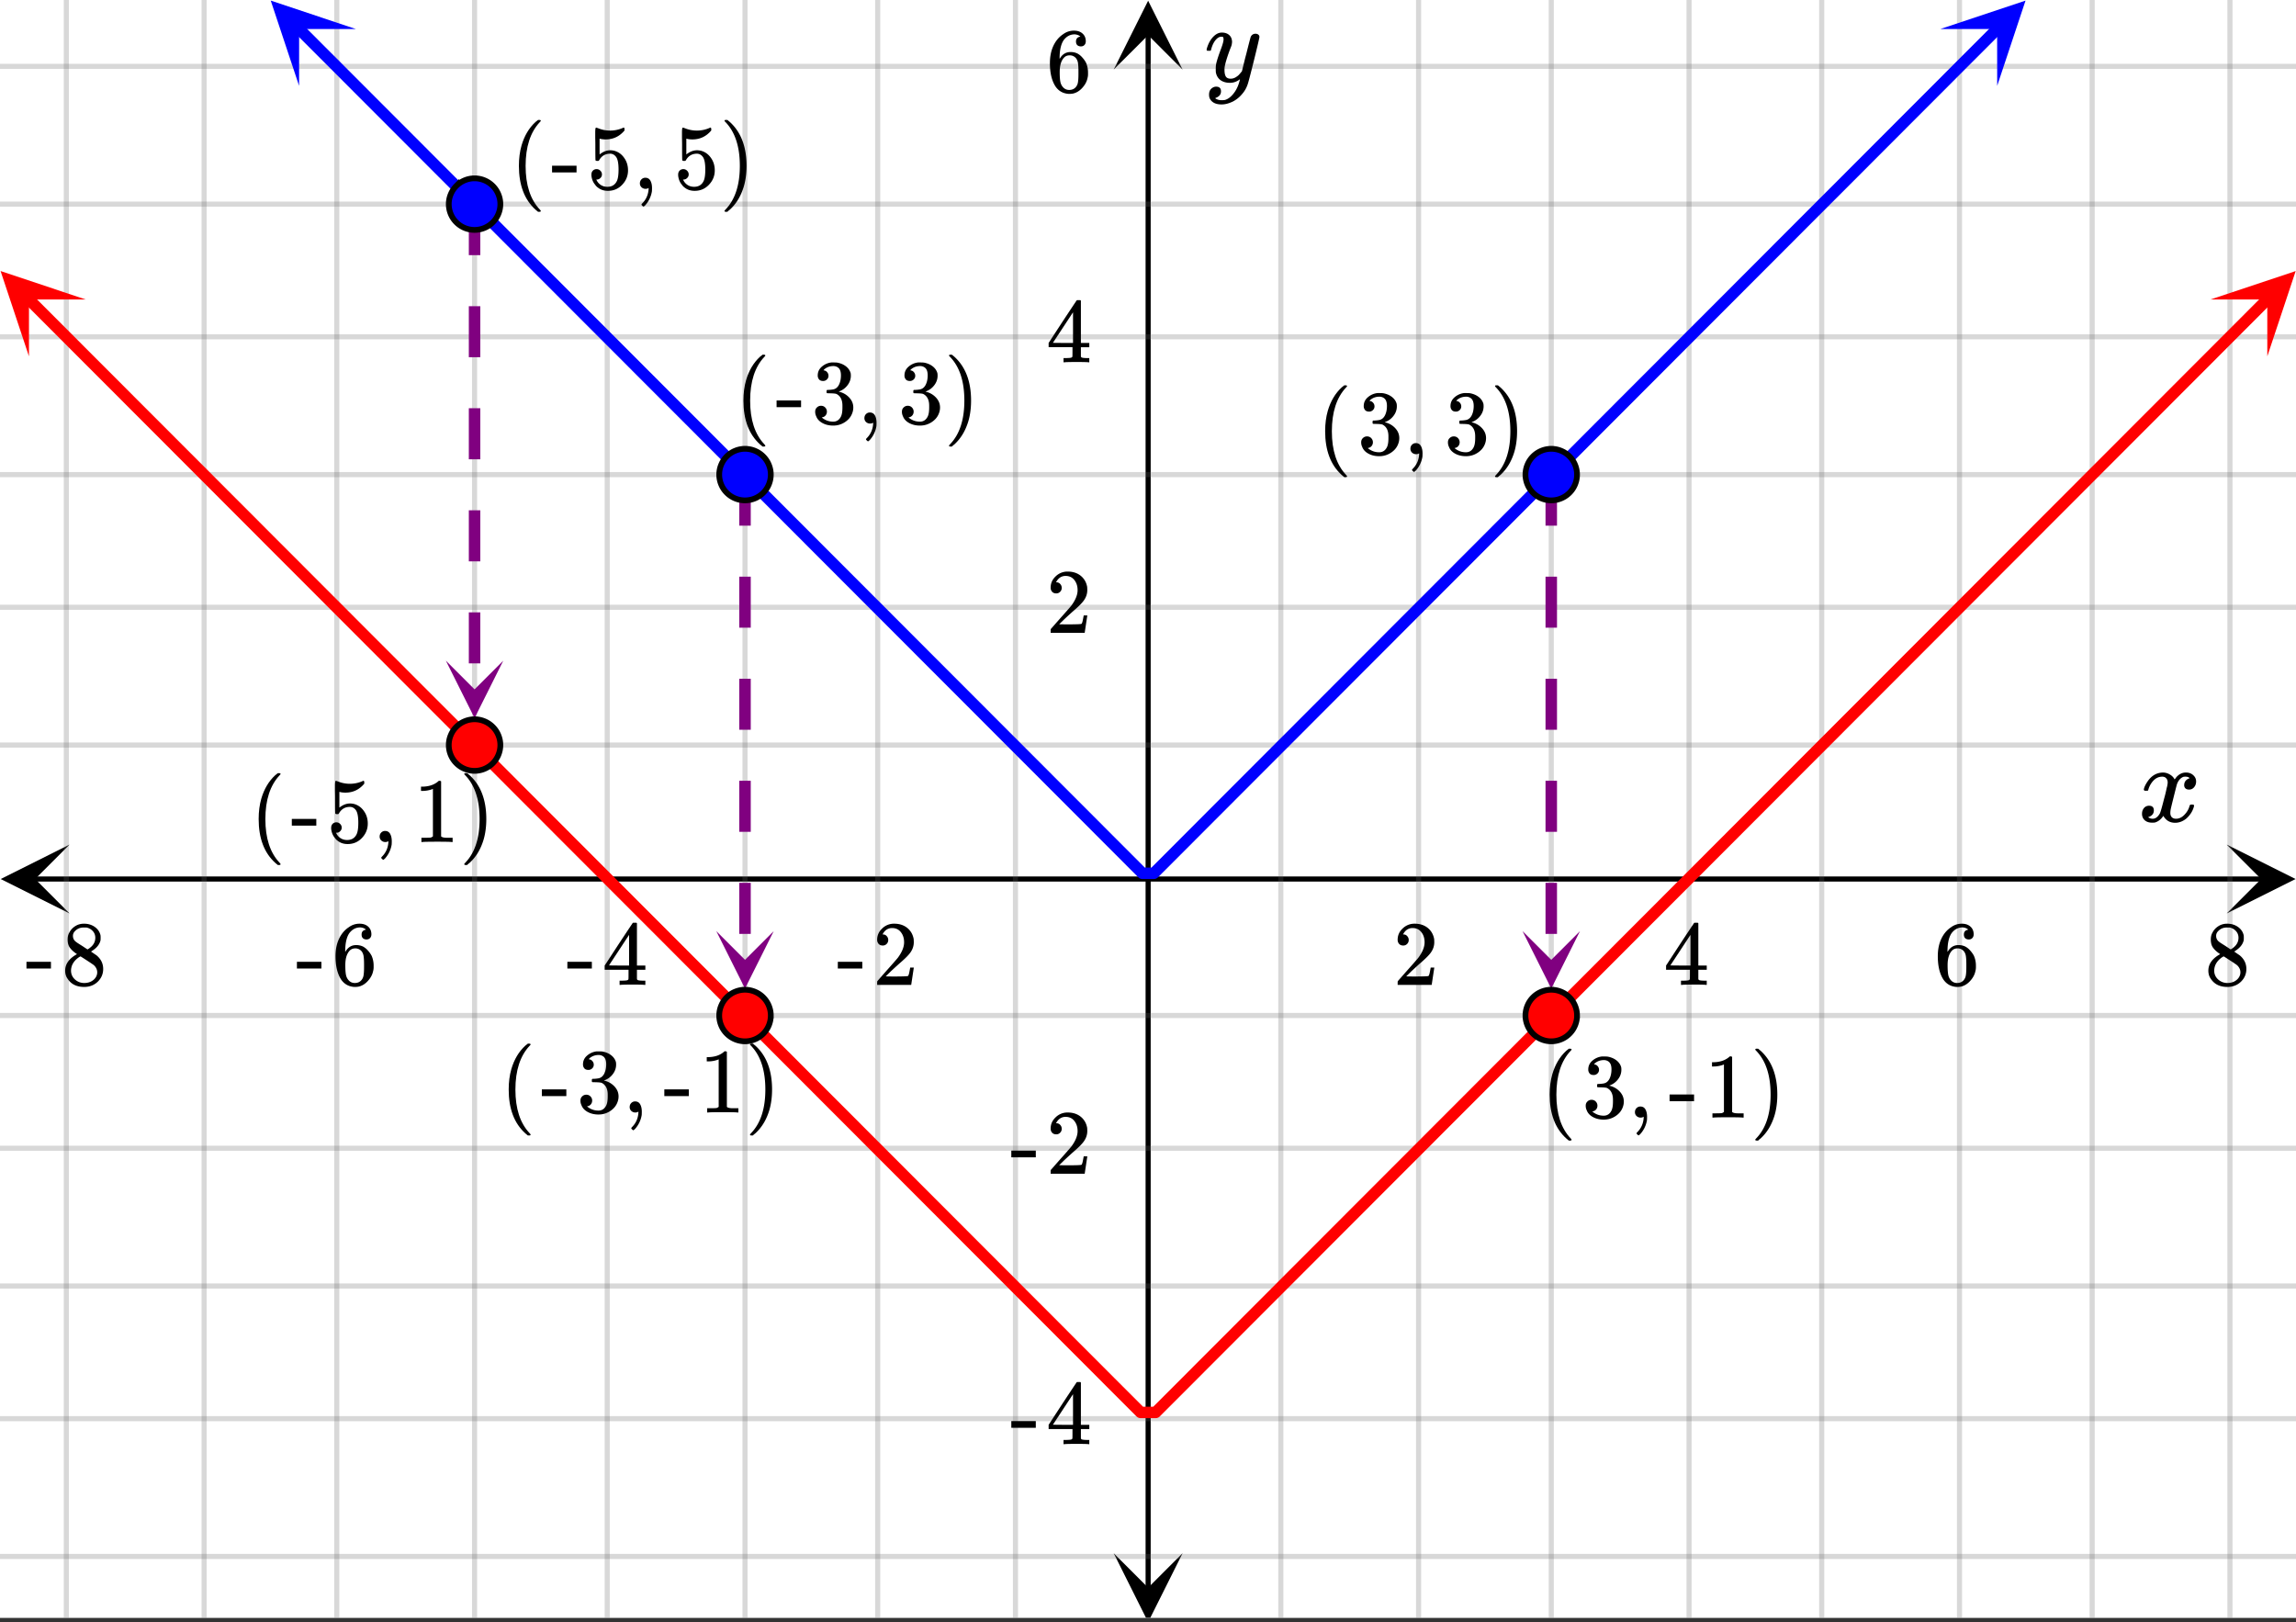 <svg xmlns="http://www.w3.org/2000/svg" xmlns:xlink="http://www.w3.org/1999/xlink" width="449.28" height="317.44" viewBox="0 0 336.96 238.08"><rect x="0" y="0" width="336.96" height="238.08" fill="#333333" stroke="none"/><defs><symbol overflow="visible" id="s"><path d="M.953-4.531c-.074-.063-.11-.125-.11-.188.04-.289.212-.664.516-1.125.508-.77 1.149-1.21 1.922-1.328.145-.02.258-.031.344-.031.375 0 .723.101 1.047.297.32.187.55.43.687.718a3.71 3.71 0 0 0 .266-.343c.406-.446.867-.672 1.39-.672.446 0 .805.133 1.079.39.281.25.422.56.422.922 0 .336-.102.618-.297.844a.916.916 0 0 1-.75.344c-.211 0-.383-.055-.516-.172a.636.636 0 0 1-.187-.469c0-.5.27-.843.812-1.031a.921.921 0 0 0-.172-.125c-.105-.063-.261-.094-.468-.094-.149 0-.25.012-.313.032-.418.18-.727.539-.922 1.078-.031.093-.187.703-.469 1.828-.28 1.125-.433 1.758-.453 1.89a2.74 2.74 0 0 0-.047.5c0 .262.07.47.22.625.155.149.359.22.609.22.457 0 .867-.192 1.234-.579.375-.383.625-.813.75-1.281.039-.114.078-.176.11-.188.03-.02.113-.031.25-.031.206 0 .312.047.312.14 0 .012-.012.07-.031.172-.188.68-.57 1.266-1.141 1.766-.512.399-1.047.594-1.61.594-.761 0-1.34-.336-1.734-1.016-.312.492-.715.813-1.203.969-.105.02-.246.031-.422.031C1.441.156.992-.062.734-.5a1.316 1.316 0 0 1-.156-.656c0-.32.094-.598.281-.828a.95.95 0 0 1 .75-.344c.47 0 .704.23.704.687 0 .399-.188.688-.563.875l-.094.047-.078.031a.123.123 0 0 1-.047.016l-.047.016c0 .031.082.086.25.156.125.055.266.078.422.078.383 0 .723-.242 1.016-.734.113-.196.32-.907.625-2.125.07-.25.144-.524.219-.828.07-.301.125-.536.156-.704.039-.164.066-.265.078-.296.063-.29.094-.5.094-.625 0-.27-.074-.477-.219-.625-.137-.157-.328-.235-.578-.235-.492 0-.918.188-1.281.563a3.171 3.171 0 0 0-.75 1.297c-.024.105-.047.168-.079.187-.023.012-.109.016-.265.016zm0 0"/></symbol><symbol overflow="visible" id="y"><path d="M7.531-7.031c.157 0 .285.043.39.125a.41.41 0 0 1 .173.343c0 .137-.266 1.278-.797 3.422-.531 2.137-.84 3.305-.922 3.516a4.073 4.073 0 0 1-.844 1.469 4.38 4.38 0 0 1-1.343 1.078c-.586.281-1.133.422-1.641.422-.824 0-1.387-.262-1.688-.781-.105-.157-.156-.376-.156-.657 0-.367.102-.652.313-.86.226-.21.468-.312.718-.312.477 0 .72.227.72.688 0 .394-.196.687-.579.875-.023.008-.047.02-.078.031-.031.02-.059.035-.078.047-.024.008-.043.016-.063.016l-.047.03c.032.063.145.13.344.204.176.063.352.094.531.094h.125c.188 0 .329-.012.422-.031.414-.118.805-.391 1.172-.829.375-.437.66-.96.86-1.562.113-.363.171-.578.171-.64 0-.009-.011-.005-.03.015a.546.546 0 0 0-.095.062c-.406.29-.855.438-1.343.438-.555 0-1.012-.133-1.375-.39-.356-.259-.586-.634-.688-1.126a4.332 4.332 0 0 1-.016-.5c0-.258.008-.46.032-.61.07-.456.32-1.253.75-2.39.238-.644.36-1.093.36-1.343A.756.756 0 0 0 2.78-6.5c-.031-.063-.094-.094-.187-.094h-.078c-.25 0-.493.117-.72.344-.355.355-.62.875-.796 1.563 0 .011-.008.03-.016.062a.22.22 0 0 1-.03.063l-.032.015C.91-4.535.89-4.53.859-4.53H.437c-.062-.063-.093-.11-.093-.14 0-.04.015-.118.047-.235.226-.758.57-1.352 1.03-1.782.364-.343.75-.515 1.157-.515.457 0 .82.125 1.094.375.27.25.406.594.406 1.031-.023.211-.039.324-.047.344 0 .074-.086.308-.25.703-.449 1.21-.715 2.094-.797 2.656a3.234 3.234 0 0 0-.015.375c0 .418.062.735.187.953.133.22.375.329.719.329.25 0 .484-.063.703-.188.227-.133.399-.266.516-.39.113-.126.258-.298.437-.516 0-.008.024-.117.078-.328.051-.22.13-.536.235-.954.101-.425.207-.832.312-1.218.407-1.625.63-2.477.672-2.563a.735.735 0 0 1 .703-.437zm0 0"/></symbol><symbol overflow="visible" id="t"><path d="M1.484-5.781c-.25 0-.449-.078-.593-.235a.872.872 0 0 1-.22-.609c0-.645.243-1.195.735-1.656a2.46 2.46 0 0 1 1.766-.703c.77 0 1.41.21 1.922.625.508.418.82.964.937 1.64.008.168.016.32.016.453 0 .524-.156 1.012-.469 1.47-.25.374-.758.89-1.516 1.546-.324.281-.777.695-1.359 1.234l-.781.766 1.016.016c1.414 0 2.164-.024 2.25-.079.039-.007.085-.101.14-.28.031-.095.094-.4.188-.923v-.03h.53v.03l-.374 2.47V0h-5v-.25c0-.188.008-.29.031-.313.008-.007.383-.437 1.125-1.28.977-1.095 1.61-1.813 1.89-2.157.602-.82.907-1.57.907-2.25 0-.594-.156-1.086-.469-1.484-.312-.407-.746-.61-1.297-.61-.523 0-.945.235-1.265.703-.024.032-.047.079-.078.141a.274.274 0 0 0-.047.078c0 .012.02.016.062.016a.68.68 0 0 1 .547.25.801.801 0 0 1 .219.562c0 .23-.078.422-.235.578a.76.76 0 0 1-.578.235zm0 0"/></symbol><symbol overflow="visible" id="u"><path d="M6.234 0c-.125-.031-.71-.047-1.75-.047-1.074 0-1.671.016-1.796.047h-.126v-.625h.422c.383-.008.618-.031.704-.063a.286.286 0 0 0 .171-.14c.008-.008.016-.25.016-.719v-.672h-3.5v-.625l2.031-3.11A431.58 431.58 0 0 1 4.5-9.108c.02-.008.113-.016.281-.016h.25l.078.078v6.203h1.235v.625H5.109V-.89a.25.25 0 0 0 .079.157c.07.062.328.101.765.109h.39V0zm-2.28-2.844v-4.5L1-2.859l1.469.015zm0 0"/></symbol><symbol overflow="visible" id="v"><path d="M5.031-8.11c-.199-.195-.48-.304-.843-.328-.625 0-1.153.274-1.579.813-.418.586-.625 1.492-.625 2.719L2-4.86l.11-.172c.363-.54.859-.813 1.484-.813.414 0 .781.09 1.094.266a2.6 2.6 0 0 1 .64.547c.219.242.395.492.531.75.196.449.297.933.297 1.453v.234c0 .211-.027.403-.078.578-.105.532-.383 1.032-.828 1.5-.387.407-.82.66-1.297.766a2.688 2.688 0 0 1-.547.047c-.168 0-.32-.016-.453-.047-.668-.125-1.2-.484-1.594-1.078C.83-1.66.563-2.79.563-4.218c0-.97.171-1.817.515-2.548.344-.726.82-1.296 1.438-1.703a2.62 2.62 0 0 1 1.562-.515c.531 0 .953.14 1.266.421.32.282.484.665.484 1.141 0 .23-.07.414-.203.547-.125.137-.297.203-.516.203-.218 0-.398-.062-.53-.187-.126-.125-.188-.301-.188-.532 0-.406.21-.644.64-.718zm-.593 3.235a1.18 1.18 0 0 0-.97-.484c-.335 0-.605.105-.812.312C2.22-4.597 2-3.883 2-2.907c0 .794.05 1.345.156 1.657.094.273.242.5.453.688.22.187.477.28.782.28.457 0 .804-.171 1.046-.515.133-.187.22-.41.25-.672.04-.258.063-.64.063-1.14v-.422c0-.508-.023-.895-.063-1.156a1.566 1.566 0 0 0-.25-.688zm0 0"/></symbol><symbol overflow="visible" id="w"><path d="M2.313-4.516c-.438-.289-.778-.593-1.016-.906-.242-.312-.36-.723-.36-1.234 0-.383.07-.707.22-.969.195-.406.488-.734.874-.984.383-.25.82-.375 1.313-.375.613 0 1.144.164 1.594.484.445.324.722.734.828 1.234.007.055.015.164.015.329 0 .199-.008.328-.015.39-.137.594-.547 1.11-1.235 1.547l-.156.11c.5.343.758.523.781.53.664.544 1 1.215 1 2.016 0 .73-.265 1.356-.797 1.875-.53.508-1.199.766-2 .766C2.254.297 1.441-.11.922-.922c-.23-.32-.344-.71-.344-1.172 0-.976.578-1.785 1.735-2.422zM5-6.922c0-.383-.125-.71-.375-.984a1.69 1.69 0 0 0-.922-.516h-.437c-.48 0-.883.164-1.204.485-.23.21-.343.453-.343.734 0 .387.164.695.5.922.039.043.328.23.86.562l.78.516c.008-.008.067-.047.172-.11a2.95 2.95 0 0 0 .25-.187C4.758-5.883 5-6.36 5-6.922zM1.437-2.109c0 .523.192.96.579 1.312a2.01 2.01 0 0 0 1.359.516c.363 0 .695-.07 1-.219.3-.156.531-.36.688-.61.144-.226.218-.472.218-.734 0-.383-.156-.726-.468-1.031-.075-.07-.45-.328-1.125-.766l-.407-.265C3.133-4 3.02-4.07 2.937-4.125l-.109-.063-.156.079c-.563.367-.938.812-1.125 1.343-.074.243-.11.461-.11.657zm0 0"/></symbol><symbol overflow="visible" id="x"><path d="M.14-2.406v-.985h3.594v.985zm0 0"/></symbol><symbol overflow="visible" id="z"><path d="M4.484 3.25c0 .082-.078.125-.234.125h-.172l-.39-.328C2.07 1.578 1.265-.563 1.265-3.375c0-1.094.129-2.094.39-3C2.07-7.789 2.75-8.93 3.688-9.797c.07-.05.144-.11.218-.172.082-.07.14-.117.172-.14h.172c.102 0 .164.015.188.046.03.024.046.047.046.079 0 .03-.046.093-.14.187C2.945-8.317 2.25-6.172 2.25-3.359c0 2.804.695 4.937 2.094 6.406.093.101.14.172.14.203zm0 0"/></symbol><symbol overflow="visible" id="A"><path d="M1.438-2.89a.72.72 0 0 1 .546.234.72.72 0 0 1 .235.547c0 .21-.078.386-.235.53a.73.73 0 0 1-.515.22h-.094l.047.062c.133.293.336.531.61.719.28.187.609.281.984.281.644 0 1.101-.27 1.375-.812.175-.332.265-.907.265-1.72 0-.925-.125-1.55-.375-1.874-.23-.3-.515-.453-.86-.453-.698 0-1.23.308-1.593.922a.312.312 0 0 1-.094.125.761.761 0 0 1-.203.015c-.148 0-.23-.031-.25-.093-.023-.032-.031-.817-.031-2.36 0-.258-.008-.57-.016-.937v-.72c0-.5.032-.75.094-.75a.047.047 0 0 1 .047-.03l.25.078a4.646 4.646 0 0 0 3.625-.016.402.402 0 0 1 .172-.062c.07 0 .11.086.11.25v.171C4.8-7.686 3.878-7.25 2.765-7.25c-.282 0-.532-.023-.75-.078l-.141-.031v2.312c.508-.406 1.035-.61 1.578-.61.164 0 .348.024.547.063.602.157 1.094.5 1.469 1.032.383.523.578 1.14.578 1.859 0 .812-.29 1.515-.86 2.11-.562.593-1.261.89-2.093.89C2.52.297 2.035.14 1.64-.172a1.618 1.618 0 0 1-.438-.453C.93-.945.758-1.348.687-1.828c0-.02-.007-.055-.015-.11v-.14c0-.25.07-.445.219-.594a.745.745 0 0 1 .546-.219zm0 0"/></symbol><symbol overflow="visible" id="B"><path d="M1.281-.234a.767.767 0 0 1-.234-.563c0-.226.07-.422.219-.578a.768.768 0 0 1 .578-.25c.343 0 .593.148.75.438.156.28.234.64.234 1.078a8.8 8.8 0 0 1-.015.468 4.012 4.012 0 0 1-.985 2.063c-.137.125-.219.187-.25.187s-.09-.043-.172-.125c-.086-.074-.125-.132-.125-.171 0-.043.047-.11.14-.204.552-.562.852-1.25.907-2.062v-.172c-.012 0-.039.016-.078.047A.829.829 0 0 1 1.89 0a.85.85 0 0 1-.609-.234zm0 0"/></symbol><symbol overflow="visible" id="C"><path d="M5.61 0c-.157-.031-.872-.047-2.141-.047C2.207-.047 1.5-.03 1.344 0h-.157v-.625h.344c.52 0 .86-.008 1.016-.031.07-.008.18-.067.328-.172v-6.969c-.023 0-.059.016-.11.047a4.134 4.134 0 0 1-1.39.25h-.25v-.625h.25c.758-.02 1.39-.188 1.89-.5a2.46 2.46 0 0 0 .422-.313c.008-.03.063-.046.157-.046a.36.36 0 0 1 .234.078v8.078c.133.137.43.203.89.203h.798V0zm0 0"/></symbol><symbol overflow="visible" id="D"><path d="M.813-10.094l.046-.015h.297l.375.312C3.156-8.317 3.97-6.176 3.97-3.375c0 1.105-.133 2.105-.39 3C3.16 1.039 2.476 2.18 1.53 3.047c-.062.05-.136.11-.218.172-.075.07-.125.125-.157.156H1a.547.547 0 0 1-.219-.031c-.031-.024-.047-.07-.047-.14.008 0 .063-.06.157-.173C2.285 1.582 2.984-.55 2.984-3.375c0-2.82-.699-4.957-2.093-6.406-.094-.102-.149-.16-.157-.172 0-.07.024-.117.079-.14zm0 0"/></symbol><symbol overflow="visible" id="E"><path d="M1.719-6.25c-.25 0-.446-.07-.578-.219a.863.863 0 0 1-.204-.593c0-.508.196-.938.594-1.282a2.566 2.566 0 0 1 1.407-.625h.203c.312 0 .507.008.593.016.301.043.602.137.907.281.593.305.968.727 1.125 1.266.02.093.03.218.03.375 0 .523-.167.996-.5 1.422-.323.418-.73.714-1.218.89-.055.024-.055.04 0 .047.008 0 .05.012.125.031.55.157 1.016.446 1.39.86.376.418.563.89.563 1.422 0 .367-.086.718-.25 1.062-.218.461-.574.84-1.062 1.14-.492.302-1.04.454-1.64.454-.595 0-1.122-.125-1.579-.375-.46-.25-.766-.586-.922-1.016a1.45 1.45 0 0 1-.14-.656c0-.25.082-.453.25-.61a.831.831 0 0 1 .609-.25c.25 0 .453.087.61.25.163.169.25.372.25.61 0 .21-.063.39-.188.547a.768.768 0 0 1-.469.281l-.094.031c.489.407 1.047.61 1.672.61.5 0 .875-.239 1.125-.719.156-.29.234-.742.234-1.36v-.265c0-.852-.292-1.426-.875-1.719-.124-.05-.398-.082-.812-.093l-.563-.016-.046-.031c-.024-.02-.032-.086-.032-.204 0-.113.008-.18.032-.203.03-.03.054-.046.078-.046.25 0 .508-.02.781-.063.395-.05.695-.27.906-.656.207-.395.313-.867.313-1.422 0-.582-.157-.973-.469-1.172a1.131 1.131 0 0 0-.64-.188c-.45 0-.844.122-1.188.36l-.125.094a.671.671 0 0 0-.094.109l-.047.047a.88.88 0 0 0 .094.031c.176.024.328.11.453.266.125.148.188.32.188.515a.715.715 0 0 1-.235.547.76.76 0 0 1-.562.219zm0 0"/></symbol><clipPath id="a"><path d="M0 0h336.96v237.398H0zm0 0"/></clipPath><clipPath id="b"><path d="M.102 123.941H11V135H.102zm0 0"/></clipPath><clipPath id="c"><path d="M326.79 123.941h10.17V135h-10.17zm0 0"/></clipPath><clipPath id="d"><path d="M9 0h319v237.398H9zm0 0"/></clipPath><clipPath id="e"><path d="M163.445 227H174v10.398h-10.555zm0 0"/></clipPath><clipPath id="f"><path d="M163.445 0H174v10.21h-10.555zm0 0"/></clipPath><clipPath id="g"><path d="M0 9h336.96v220H0zm0 0"/></clipPath><clipPath id="h"><path d="M0 39h13v14H0zm0 0"/></clipPath><clipPath id="i"><path d="M4.258 35.61l18.754 18.777L4.238 73.14-14.52 54.363zm0 0"/></clipPath><clipPath id="j"><path d="M324 39h12.96v14H324zm0 0"/></clipPath><clipPath id="k"><path d="M324.406 43.953L343.16 25.18l18.777 18.754-18.753 18.777zm0 0"/></clipPath><clipPath id="l"><path d="M39 0h14v13H39zm0 0"/></clipPath><clipPath id="m"><path d="M43.906-4.082L62.66 14.695 43.883 33.45 25.129 14.672zm0 0"/></clipPath><clipPath id="n"><path d="M284 0h14v13h-14zm0 0"/></clipPath><clipPath id="o"><path d="M284.758 4.262l18.758-18.774 18.773 18.754-18.754 18.778zm0 0"/></clipPath><clipPath id="p"><path d="M65 96.953h8.86V106H65zm0 0"/></clipPath><clipPath id="q"><path d="M105 136.645h8.55V146H105zm0 0"/></clipPath><clipPath id="r"><path d="M223 136.645h8.875V146H223zm0 0"/></clipPath></defs><g clip-path="url(#a)" fill="#fff"><path d="M0 0h337v238.148H0zm0 0"/><path d="M0 0h337v238.148H0zm0 0"/></g><path d="M5.055 128.996h326.89" fill="none" stroke="#000" stroke-width=".749"/><g clip-path="url(#b)"><path d="M10.21 123.941L.103 128.996l10.109 5.055-5.055-5.055zm0 0"/></g><g clip-path="url(#c)"><path d="M326.79 123.941l10.108 5.055-10.109 5.055 5.055-5.055zm0 0"/></g><g clip-path="url(#d)"><path d="M187.973 0v238.148M208.19 0v238.148M227.664 0v238.148M247.883 0v238.148M267.352 0v238.148M287.574 0v238.148M307.043 0v238.148M327.266 0v238.148M149.027 0v238.148M128.81 0v238.148M109.336 0v238.148M89.117 0v238.148M69.648 0v238.148M49.426 0v238.148M29.957 0v238.148M9.734 0v238.148" fill="none" stroke-linecap="round" stroke-linejoin="round" stroke="#666" stroke-opacity=".251" stroke-width=".749"/></g><path d="M168.5 233.09V5.055" fill="none" stroke="#000" stroke-width=".749"/><g clip-path="url(#e)"><path d="M163.445 227.938l5.055 10.109 5.055-10.11-5.055 5.055zm0 0"/></g><g clip-path="url(#f)"><path d="M163.445 10.21L168.5.103l5.055 10.109-5.055-5.055zm0 0"/></g><g clip-path="url(#g)"><path d="M0 109.336h337M0 89.117h337M0 69.648h337M0 49.426h337M0 29.957h337M0 9.734h337M0 149.027h337M0 168.5h337M0 188.719h337M0 208.19h337M0 228.411h337" fill="none" stroke-linecap="round" stroke-linejoin="round" stroke="#666" stroke-opacity=".251" stroke-width=".749"/></g><path d="M4.172 43.867l2.203 2.207 2.207 2.207 2.207 2.211 2.203 2.207 4.414 4.414 2.203 2.211 4.414 4.414 2.204 2.211 4.414 4.414 2.203 2.211 4.414 4.414L39.46 79.2l4.414 4.414 2.203 2.207 2.207 2.211 2.207 2.207 2.203 2.207 2.207 2.211 2.207 2.207 2.204 2.207 2.207 2.211 4.414 4.414 2.203 2.211 4.414 4.414 2.203 2.207 2.207 2.211 2.207 2.207 2.203 2.207 2.207 2.211 2.207 2.207 2.203 2.207 2.207 2.211 2.207 2.207 2.203 2.207 2.208 2.207 2.207 2.211 2.203 2.207 2.207 2.207 2.207 2.211 2.203 2.207 2.207 2.207 2.207 2.211 2.203 2.207 2.207 2.207 2.207 2.211 2.203 2.207 4.414 4.414 2.203 2.211 4.414 4.414 2.208 2.211 2.203 2.207 2.207 2.207 2.207 2.211 2.203 2.207 4.414 4.414 2.203 2.211 4.414 4.414 2.203 2.211 4.414 4.414 2.203 2.211 4.414 4.414h2.204l4.414-4.414 2.203-2.21 4.414-4.415 2.203-2.21 4.414-4.415 2.203-2.21 4.414-4.415 2.203-2.207 2.207-2.21 2.207-2.208 2.204-2.207 2.207-2.21 4.414-4.415 2.203-2.21 4.414-4.415 2.203-2.207 2.207-2.21 2.207-2.208 2.203-2.207 2.207-2.21 2.207-2.208 2.203-2.207 2.207-2.21 2.207-2.208 2.204-2.207 2.207-2.21 2.207-2.208 2.203-2.207 2.207-2.207 2.207-2.21 2.203-2.208 2.207-2.207 2.207-2.21 2.203-2.208 2.207-2.207 2.207-2.21 2.203-2.208 4.414-4.414 2.203-2.21 4.415-4.415 2.207-2.21 2.203-2.208 2.207-2.207 2.207-2.21 2.203-2.208 2.207-2.207 2.207-2.21 2.203-2.208 4.414-4.414 2.203-2.21 4.414-4.415 2.203-2.21 4.414-4.415 2.204-2.21 4.414-4.415 2.203-2.21 4.414-4.415 2.203-2.207 2.207-2.21 2.207-2.208 2.203-2.207" fill="none" stroke-width="1.685" stroke-linecap="round" stroke-linejoin="round" stroke="red"/><g clip-path="url(#h)"><g clip-path="url(#i)"><path d="M12.594 43.953L.086 39.777 4.25 52.29l.004-8.34zm0 0" fill="red"/></g></g><g clip-path="url(#j)"><g clip-path="url(#k)"><path d="M324.406 43.953l12.508-4.176-4.164 12.512-.004-8.34zm0 0" fill="red"/></g></g><path d="M43.816 4.176l1.676 1.676 1.672 1.675L48.84 9.2l3.344 3.352 1.675 1.676 1.672 1.675 1.676 1.676 1.672 1.676 1.676 1.676 3.343 3.351 1.676 1.676 1.672 1.676 1.676 1.672 1.672 1.675 1.676 1.676 1.671 1.676 1.676 1.676 3.344 3.351 1.676 1.676 1.672 1.676 1.675 1.676 1.672 1.676 5.024 5.023 3.343 3.352 1.676 1.675 1.672 1.676 1.676 1.676 1.672 1.676 1.676 1.675 3.343 3.352 5.024 5.023 1.672 1.676 1.675 1.676 1.672 1.676 1.676 1.676 3.344 3.351 1.676 1.676 1.671 1.676 1.676 1.675 1.672 1.676 1.676 1.672 1.672 1.676 1.676 1.676 3.343 3.351L137.54 98l1.672 1.676 1.676 1.676 1.672 1.675 1.675 1.676 3.344 3.352 1.676 1.672 1.672 1.675 1.676 1.676 1.671 1.676 1.676 1.676 1.672 1.675 1.676 1.676 3.344 3.352 1.675 1.676 1.672 1.675 1.676 1.676h1.672l1.676-1.676 1.672-1.675 1.675-1.676 3.344-3.352 1.676-1.676 1.672-1.675 1.676-1.676 1.671-1.676 1.676-1.676 1.672-1.675 1.676-1.672 3.344-3.352 1.675-1.676 1.672-1.675 1.676-1.676L199.461 98l1.676-1.676 3.344-3.351 1.675-1.676 1.672-1.676 1.676-1.672 1.672-1.676 1.676-1.675 1.671-1.676 1.676-1.676 3.344-3.351 1.676-1.676 1.672-1.676 1.675-1.676 1.672-1.676 5.024-5.023 3.344-3.352 1.675-1.675 1.672-1.676 1.676-1.676 1.672-1.676 1.676-1.675 3.343-3.352 5.024-5.023 1.672-1.676 1.675-1.676 1.672-1.676 1.676-1.676 3.344-3.351 1.676-1.676 1.672-1.676 1.675-1.676 1.672-1.675 1.676-1.672 1.672-1.676 1.676-1.676 3.343-3.351 1.676-1.676 1.672-1.676 1.676-1.676 1.672-1.675 1.675-1.676 3.344-3.352 1.676-1.672 1.672-1.675 1.676-1.676" fill="none" stroke-width="1.685" stroke-linecap="round" stroke-linejoin="round" stroke="#00f"/><g clip-path="url(#l)"><g clip-path="url(#m)"><path d="M52.242 4.262L39.734.086l4.16 12.512.008-8.34zm0 0" fill="#00f"/></g></g><g clip-path="url(#n)"><g clip-path="url(#o)"><path d="M284.758 4.262L297.266.086l-4.16 12.512-.008-8.34zm0 0" fill="#00f"/></g></g><path d="M70.488 29.957v7.488h-1.683v-7.488m1.683 14.977v7.488h-1.683v-7.488m1.683 14.976v7.488h-1.683V59.91m1.683 14.98v7.489h-1.683V74.89m1.683 14.976v7.488h-1.683v-7.488" fill="purple"/><g clip-path="url(#p)"><path d="M73.86 96.953l-4.212 8.426-4.214-8.426 4.214 4.211zm0 0" fill="purple"/></g><path d="M110.18 69.648v7.489h-1.684v-7.489m1.684 14.977v7.488h-1.684v-7.488m1.684 14.977v7.488h-1.684v-7.488m1.684 14.976v7.492h-1.684v-7.492m1.684 14.98v7.489h-1.684v-7.488" fill="purple"/><g clip-path="url(#q)"><path d="M113.55 136.645l-4.214 8.425-4.211-8.425 4.21 4.21zm0 0" fill="purple"/></g><path d="M228.504 69.648v7.489h-1.684v-7.489m1.684 14.977v7.488h-1.684v-7.488m1.684 14.977v7.488h-1.684v-7.488m1.684 14.976v7.492h-1.684v-7.492m1.684 14.98v7.489h-1.684v-7.488" fill="purple"/><g clip-path="url(#r)"><path d="M231.875 136.645l-4.21 8.425-4.216-8.425 4.215 4.21zm0 0" fill="purple"/></g><path d="M73.43 109.336c0 .504-.098.984-.29 1.45a3.718 3.718 0 0 1-.82 1.226 3.718 3.718 0 0 1-1.226.82 3.758 3.758 0 0 1-2.895 0 3.718 3.718 0 0 1-1.226-.82 3.718 3.718 0 0 1-.82-1.227 3.763 3.763 0 0 1 0-2.894c.19-.465.464-.871.82-1.227a3.718 3.718 0 0 1 1.226-.82 3.763 3.763 0 0 1 2.895 0c.465.191.87.465 1.226.82.356.356.63.762.82 1.227.192.464.29.945.29 1.445zm0 0M113.121 149.027c0 .504-.098.985-.289 1.45a3.718 3.718 0 0 1-.82 1.226 3.718 3.718 0 0 1-1.227.82 3.763 3.763 0 0 1-2.894 0 3.718 3.718 0 0 1-1.227-.82 3.718 3.718 0 0 1-.82-1.226 3.763 3.763 0 0 1 0-2.895c.191-.465.465-.871.82-1.227a3.718 3.718 0 0 1 1.227-.82 3.758 3.758 0 0 1 2.894 0c.465.192.871.465 1.227.82.355.356.629.762.82 1.227.191.465.29.945.29 1.445zm0 0M231.445 149.027c0 .504-.097.985-.289 1.45a3.718 3.718 0 0 1-.82 1.226 3.718 3.718 0 0 1-1.227.82 3.758 3.758 0 0 1-2.894 0 3.718 3.718 0 0 1-1.227-.82 3.718 3.718 0 0 1-.82-1.226 3.763 3.763 0 0 1 0-2.895c.191-.465.465-.871.82-1.227a3.718 3.718 0 0 1 1.227-.82 3.763 3.763 0 0 1 2.894 0c.465.192.872.465 1.227.82.355.356.629.762.82 1.227.192.465.29.945.29 1.445zm0 0" fill="red" stroke-width=".843" stroke="#000"/><path d="M73.43 29.957c0 .5-.098.984-.29 1.445a3.718 3.718 0 0 1-.82 1.227 3.718 3.718 0 0 1-1.226.82 3.758 3.758 0 0 1-2.895 0 3.718 3.718 0 0 1-1.226-.82 3.718 3.718 0 0 1-.82-1.227 3.763 3.763 0 0 1 0-2.895c.19-.46.464-.87.82-1.226a3.718 3.718 0 0 1 1.226-.82 3.763 3.763 0 0 1 2.895 0c.465.191.87.465 1.226.82.356.356.63.766.82 1.227.192.465.29.945.29 1.449zm0 0M113.121 69.648c0 .5-.098.98-.289 1.446a3.718 3.718 0 0 1-.82 1.226 3.718 3.718 0 0 1-1.227.82 3.763 3.763 0 0 1-2.894 0 3.718 3.718 0 0 1-1.227-.82 3.718 3.718 0 0 1-.82-1.226 3.758 3.758 0 0 1 0-2.895c.191-.465.465-.87.82-1.226a3.718 3.718 0 0 1 1.227-.82 3.758 3.758 0 0 1 2.894 0c.465.19.871.464 1.227.82.355.355.629.761.82 1.226.191.465.29.946.29 1.45zm0 0M231.445 69.648c0 .5-.097.98-.289 1.446a3.718 3.718 0 0 1-.82 1.226 3.718 3.718 0 0 1-1.227.82 3.758 3.758 0 0 1-2.894 0 3.718 3.718 0 0 1-1.227-.82 3.718 3.718 0 0 1-.82-1.226 3.758 3.758 0 0 1 0-2.895c.191-.465.465-.87.82-1.226a3.718 3.718 0 0 1 1.227-.82 3.763 3.763 0 0 1 2.894 0c.465.19.872.464 1.227.82.355.355.629.761.82 1.226.192.465.29.946.29 1.45zm0 0" fill="#00f" stroke-width=".843" stroke="#000"/><use xlink:href="#s" x="313.784" y="120.571"/><use xlink:href="#t" x="204.447" y="144.536"/><use xlink:href="#u" x="244.138" y="144.536"/><use xlink:href="#v" x="283.829" y="144.536"/><use xlink:href="#w" x="323.52" y="144.536"/><use xlink:href="#x" x="122.818" y="144.536"/><use xlink:href="#t" x="128.06" y="144.536"/><use xlink:href="#x" x="83.127" y="144.536"/><use xlink:href="#u" x="88.369" y="144.536"/><use xlink:href="#x" x="43.436" y="144.536"/><use xlink:href="#v" x="48.678" y="144.536"/><use xlink:href="#x" x="3.744" y="144.536"/><use xlink:href="#w" x="8.987" y="144.536"/><use xlink:href="#y" x="176.738" y="11.982"/><use xlink:href="#t" x="153.522" y="92.862"/><use xlink:href="#u" x="153.522" y="53.171"/><use xlink:href="#v" x="153.522" y="13.48"/><use xlink:href="#x" x="148.28" y="172.244"/><use xlink:href="#t" x="153.522" y="172.244"/><use xlink:href="#x" x="148.28" y="211.936"/><use xlink:href="#u" x="153.522" y="211.936"/><use xlink:href="#z" x="36.696" y="123.567"/><use xlink:href="#x" x="42.687" y="123.567"/><use xlink:href="#A" x="47.929" y="123.567"/><use xlink:href="#B" x="54.669" y="123.567"/><use xlink:href="#C" x="60.66" y="123.567"/><use xlink:href="#D" x="67.4" y="123.567"/><use xlink:href="#z" x="73.391" y="163.258"/><use xlink:href="#x" x="79.382" y="163.258"/><use xlink:href="#E" x="84.624" y="163.258"/><use xlink:href="#B" x="91.364" y="163.258"/><use xlink:href="#x" x="97.356" y="163.258"/><use xlink:href="#C" x="102.598" y="163.258"/><use xlink:href="#D" x="109.338" y="163.258"/><use xlink:href="#z" x="226.164" y="164.007"/><use xlink:href="#E" x="232.156" y="164.007"/><use xlink:href="#B" x="238.896" y="164.007"/><use xlink:href="#x" x="244.887" y="164.007"/><use xlink:href="#C" x="250.129" y="164.007"/><use xlink:href="#D" x="256.869" y="164.007"/><use xlink:href="#z" x="74.889" y="27.709"/><use xlink:href="#x" x="80.88" y="27.709"/><use xlink:href="#A" x="86.122" y="27.709"/><use xlink:href="#B" x="92.862" y="27.709"/><use xlink:href="#A" x="98.853" y="27.709"/><use xlink:href="#D" x="105.593" y="27.709"/><use xlink:href="#z" x="107.84" y="62.158"/><use xlink:href="#x" x="113.831" y="62.158"/><use xlink:href="#E" x="119.073" y="62.158"/><use xlink:href="#B" x="125.813" y="62.158"/><use xlink:href="#E" x="131.804" y="62.158"/><use xlink:href="#D" x="138.544" y="62.158"/><use xlink:href="#z" x="193.213" y="66.651"/><use xlink:href="#E" x="199.204" y="66.651"/><use xlink:href="#B" x="205.944" y="66.651"/><use xlink:href="#E" x="211.936" y="66.651"/><use xlink:href="#D" x="218.676" y="66.651"/></svg>